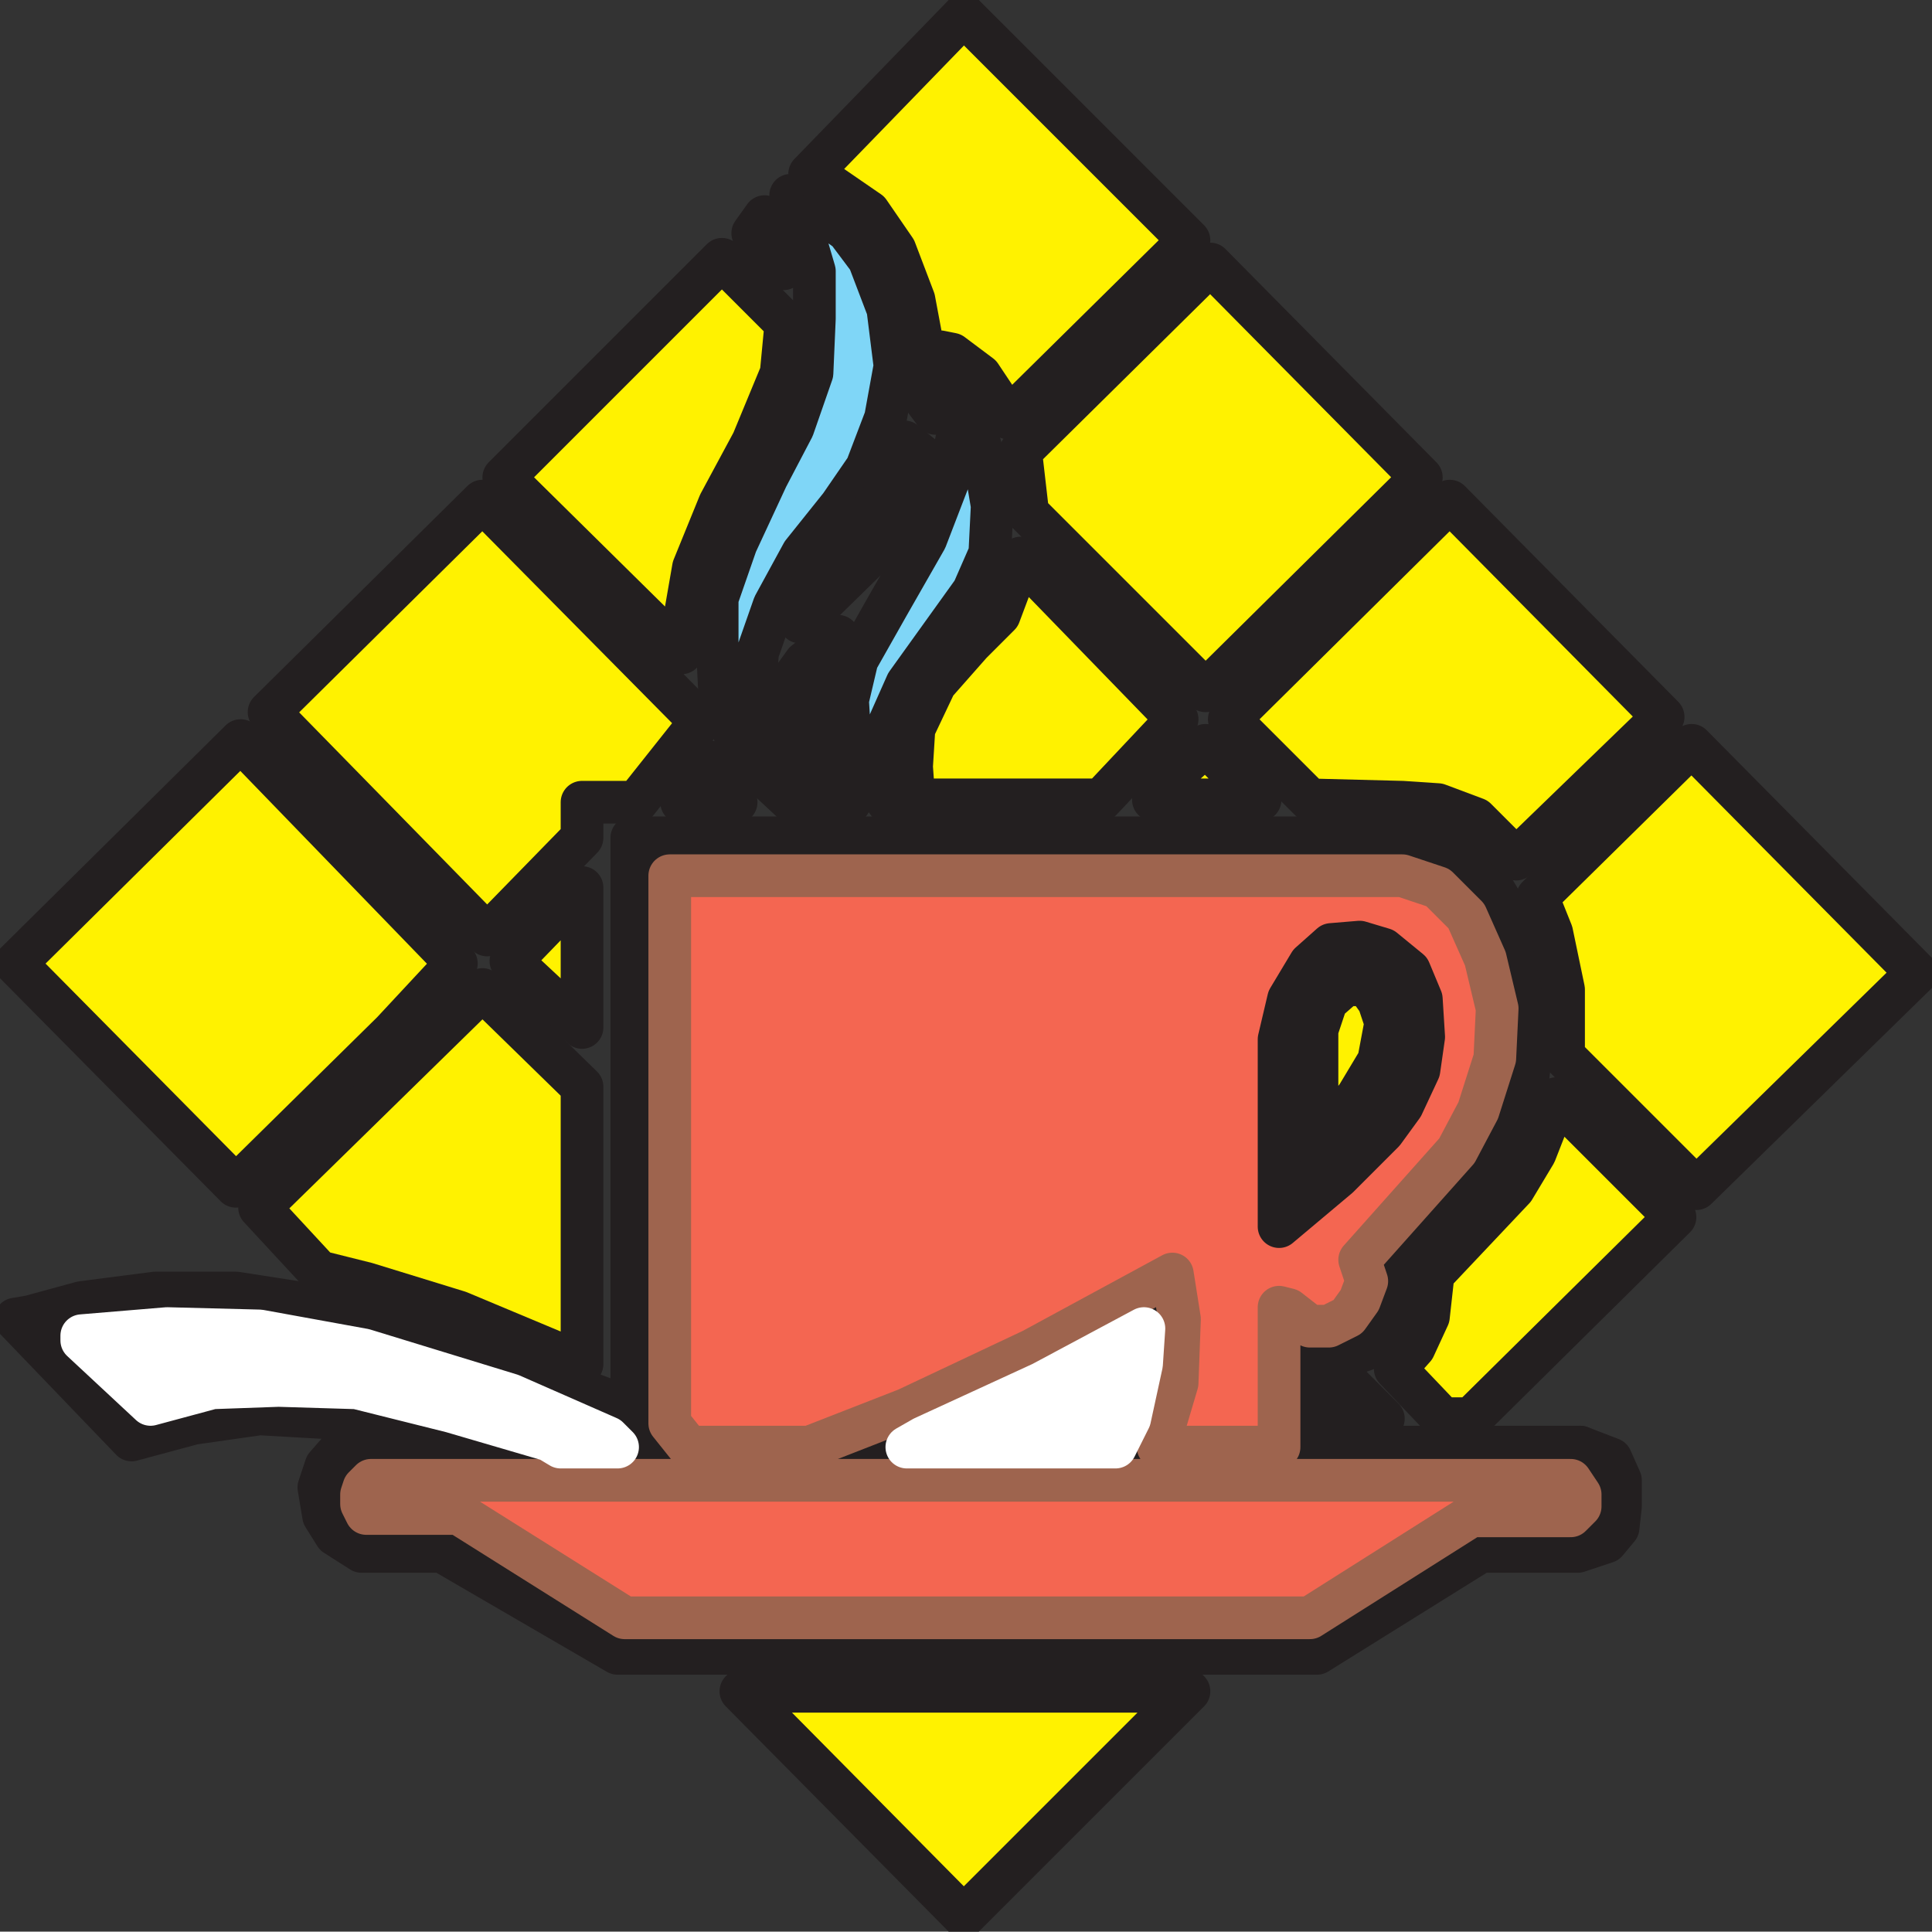 <svg xmlns="http://www.w3.org/2000/svg" width="611.165" height="611.046"><rect width="100%" height="100%" fill="#333333" stroke="none"/><path fill="#231f20" fill-rule="evenodd" d="m117.367 468.273-9-10.5-5.25 6-2.25 6.75 1.5 9 3.75 6 8.25 5.25h25.5l55.5 32.25h221.25l51.75-32.25h30.75l9-3 3.75-4.5.75-6.75v-8.25l-3-6.75-9.75-3.75-3 10.5 3 4.5v3.75l-3 3h-31.5l-51 32.25h-216.75l-52.5-33h-29.25l-1.5-3v-3l.75-2.25 2.25-2.25"/><path fill="none" stroke="#231f20" stroke-linecap="round" stroke-linejoin="round" stroke-miterlimit="10" stroke-width="13.5" d="m117.367 468.273-9-10.5-5.25 6-2.25 6.75 1.5 9 3.75 6 8.25 5.25h25.5l55.5 32.25h221.25l51.75-32.25h30.75l9-3 3.75-4.5.75-6.75v-8.25l-3-6.75-9.75-3.75-3 10.5 3 4.5v3.75l-3 3h-31.5l-51 32.25h-216.75l-52.5-33h-29.25l-1.5-3v-3l.75-2.25zm0 0"/><path fill="#231f20" fill-rule="evenodd" d="M117.367 468.273h379.5l3-10.5h-391.5l9 10.5"/><path fill="none" stroke="#231f20" stroke-linecap="round" stroke-linejoin="round" stroke-miterlimit="10" stroke-width="13.5" d="M117.367 468.273h379.5l3-10.5h-391.5zm0 0"/><path fill="#231f20" fill-rule="evenodd" d="M416.617 457.773v-26.25l6-1.5 9-3 6.75-6.75 4.5-8.25.75-10.5 27-33.75 8.25-12 4.5-15 2.25-18.75-3.75-18.75-5.25-15-6.75-11.25-11.25-9-12-3h-246.75v180.75l12 4.5v-173.25h231.75l11.25 3.75 9 9 6 13.5 3.75 15.75-.75 15.75-5.25 16.5-6.75 12.75-30.75 34.5 2.25 6.75-2.25 6-3.75 5.25-6 3h-6l-6.75-5.25-3-.75v44.25h12"/><path fill="none" stroke="#231f20" stroke-linecap="round" stroke-linejoin="round" stroke-miterlimit="10" stroke-width="13.5" d="M416.617 457.773v-26.25l6-1.5 9-3 6.75-6.75 4.5-8.25.75-10.5 27-33.75 8.25-12 4.5-15 2.25-18.75-3.75-18.75-5.25-15-6.75-11.25-11.25-9-12-3h-246.75v180.75l12 4.5v-173.25h231.75l11.25 3.75 9 9 6 13.5 3.75 15.75-.75 15.75-5.25 16.5-6.75 12.75-30.75 34.5 2.25 6.75-2.25 6-3.75 5.25-6 3h-6l-6.75-5.25-3-.75v44.25zm0 0"/><path fill="#231f20" fill-rule="evenodd" d="M195.367 457.773h22.5l-6-7.5-12-4.5-27.75-10.5-35.25-12.75-28.5-8.25-33.75-5.25h-25.5l-23.25 3-16.5 4.5-4.5.75 36.75 38.25 19.5-5.25 21-3 26.25 1.5 22.5 3.75 7.5 5.25h39l-3.75-2.25-30.75-9-30-7.5-24.75-.75-21 .75-19.5 5.25-21.75-20.25v-1.5l27-2.25 29.25.75 33 6 46.5 14.25 30.75 13.5 3 3"/><path fill="none" stroke="#231f20" stroke-linecap="round" stroke-linejoin="round" stroke-miterlimit="10" stroke-width="13.5" d="M195.367 457.773h22.5l-6-7.5-12-4.5-27.75-10.5-35.25-12.75-28.5-8.25-33.75-5.25h-25.5l-23.25 3-16.5 4.5-4.5.75 36.75 38.25 19.5-5.25 21-3 26.25 1.5 22.5 3.75 7.5 5.25h39l-3.75-2.25-30.75-9-30-7.5-24.75-.75-21 .75-19.5 5.25-21.75-20.25v-1.5l27-2.25 29.25.75 33 6 46.5 14.25 30.75 13.5zm0 0"/><path fill="#231f20" fill-rule="evenodd" d="m286.867 457.773 5.25-3 37.5-17.25 32.25-17.25-.75 11.25-3.75 17.25-4.5 9h13.5l6-20.25.75-20.25-2.25-14.25-44.25 24-39.75 18.75-30.75 12h30.75"/><path fill="none" stroke="#231f20" stroke-linecap="round" stroke-linejoin="round" stroke-miterlimit="10" stroke-width="13.5" d="m286.867 457.773 5.25-3 37.5-17.25 32.25-17.25-.75 11.25-3.75 17.25-4.5 9h13.5l6-20.25.75-20.25-2.25-14.25-44.25 24-39.75 18.75-30.75 12zm0 0"/><path fill="#f46651" fill-rule="evenodd" d="m117.367 468.273-2.25 2.25-.75 2.25v3l1.5 3h29.25l52.5 33h216.75l51-32.25h31.5l3-3v-3.75l-3-4.5h-379.5"/><path fill="none" stroke="#9e644e" stroke-linecap="round" stroke-linejoin="round" stroke-miterlimit="10" stroke-width="13.5" d="m117.367 468.273-2.25 2.25-.75 2.25v3l1.5 3h29.25l52.5 33h216.75l51-32.25h31.5l3-3v-3.75l-3-4.5zm0 0"/><path fill="#f46651" fill-rule="evenodd" d="M404.617 457.773v-44.25l3 .75 6.75 5.25h6l6-3 3.75-5.25 2.25-6-2.25-6.75 30.75-34.5 6.75-12.75 5.25-16.5.75-15.75-3.75-15.75-6-13.5-9-9-11.25-3.75h-231.75v173.25l6 7.5h38.25l30.75-12 39.75-18.75 44.25-24 2.25 14.25-.75 20.25-6 20.25h38.25"/><path fill="none" stroke="#9e644e" stroke-linecap="round" stroke-linejoin="round" stroke-miterlimit="10" stroke-width="13.5" d="M404.617 457.773v-44.25l3 .75 6.75 5.25h6l6-3 3.75-5.25 2.25-6-2.25-6.75 30.75-34.5 6.75-12.75 5.25-16.5.75-15.75-3.75-15.75-6-13.5-9-9-11.25-3.75h-231.75v173.25l6 7.5h38.25l30.75-12 39.75-18.75 44.25-24 2.25 14.25-.75 20.25-6 20.25zm0 0"/><path fill="#fff" fill-rule="evenodd" d="m195.367 457.773-3-3-30.75-13.5-46.5-14.25-33-6-29.25-.75-27 2.25v1.5l21.75 20.25 19.5-5.25 21-.75 24.75.75 30 7.5 30.75 9 3.75 2.25h18"/><path fill="none" stroke="#fff" stroke-linecap="round" stroke-linejoin="round" stroke-miterlimit="10" stroke-width="13.5" d="m195.367 457.773-3-3-30.75-13.5-46.5-14.25-33-6-29.25-.75-27 2.25v1.5l21.75 20.25 19.5-5.25 21-.75 24.75.75 30 7.5 30.75 9 3.75 2.25zm0 0"/><path fill="#fff" fill-rule="evenodd" d="M286.867 457.773h66l4.5-9 3.75-17.25.75-11.25-32.25 17.25-37.5 17.25-5.25 3"/><path fill="none" stroke="#fff" stroke-linecap="round" stroke-linejoin="round" stroke-miterlimit="10" stroke-width="13.5" d="M286.867 457.773h66l4.5-9 3.75-17.25.75-11.25-32.25 17.25-37.5 17.25zm0 0"/><path fill="#7fd6f7" fill-rule="evenodd" d="m253.117 256.023-6-8.25-7.5-12-.75-16.5.75-12.75 5.25-15 9-16.5 12-15 8.25-12 6-15.75 3-16.5-2.25-18-6-15.75-6.75-9-10.5-7.5-7.5-3.75 3.75 11.25 3.75 12.75v15l-.75 17.25-6 17.25-8.25 15.75-9.75 21-6 17.25v14.25l.75 15 6 17.25 8.25 9.75 11.25 10.5"/><path fill="none" stroke="#231f20" stroke-linecap="round" stroke-linejoin="round" stroke-miterlimit="10" stroke-width="13.5" d="m253.117 256.023-6-8.25-7.5-12-.75-16.5.75-12.75 5.25-15 9-16.5 12-15 8.25-12 6-15.75 3-16.5-2.25-18-6-15.75-6.75-9-10.5-7.5-7.5-3.75 3.75 11.25 3.75 12.75v15l-.75 17.25-6 17.25-8.25 15.75-9.75 21-6 17.25v14.25l.75 15 6 17.25 8.25 9.75zm0 0"/><path fill="#7fd6f7" fill-rule="evenodd" d="m304.867 127.773-1.5 7.5-3 15.75-7.5 19.5-12 21-9.75 17.25-3 12.75.75 12 5.25 11.25 9 12-2.25-6.75-2.25-7.5 2.25-12.75 6-13.5 21-29.25 5.25-12 .75-15-2.25-13.5-3.75-13.5-3-5.25"/><path fill="none" stroke="#231f20" stroke-linecap="round" stroke-linejoin="round" stroke-miterlimit="10" stroke-width="13.5" d="m304.867 127.773-1.5 7.5-3 15.75-7.5 19.5-12 21-9.75 17.25-3 12.75.75 12 5.25 11.25 9 12-2.25-6.75-2.25-7.5 2.25-12.75 6-13.5 21-29.25 5.25-12 .75-15-2.25-13.5-3.75-13.5zm0 0"/><path fill="#fff200" fill-rule="evenodd" d="m254.617 188.523 7.5-10.5 9.75-12 8.25-9.75 6-16.5 8.25 6.75-5.25 15.75-33 32.25-3 2.25 1.5-8.25"/><path fill="none" stroke="#231f20" stroke-linecap="round" stroke-linejoin="round" stroke-miterlimit="10" stroke-width="13.5" d="m254.617 188.523 7.5-10.5 9.75-12 8.25-9.75 6-16.5 8.25 6.75-5.25 15.75-33 32.25-3 2.25zm0 0"/><path fill="#7fd6f7" fill-rule="evenodd" d="m265.117 201.273-10.5 8.25-6 8.25-1.5 9.75 1.5 9 3 6 10.5 11.25h6.75l-9-15.75-.75-12.75.75-10.5 5.25-13.5"/><path fill="none" stroke="#231f20" stroke-linecap="round" stroke-linejoin="round" stroke-miterlimit="10" stroke-width="13.5" d="m265.117 201.273-10.5 8.25-6 8.25-1.5 9.75 1.5 9 3 6 10.5 11.25h6.75l-9-15.75-.75-12.75.75-10.5zm0 0"/><path fill="#fff200" fill-rule="evenodd" d="m304.867 4.773-48.75 50.25 6.75 3.75 12 8.25 8.25 12 6 15.75 2.25 12v18l4.5 6 1.5-3v-16.5l3.75.75 9 6.75 9 13.5 57-56.25-71.25-71.25"/><path fill="none" stroke="#231f20" stroke-linecap="round" stroke-linejoin="round" stroke-miterlimit="10" stroke-width="13.5" d="m304.867 4.773-48.75 50.25 6.75 3.75 12 8.25 8.25 12 6 15.75 2.25 12v18l4.5 6 1.5-3v-16.5l3.75.75 9 6.75 9 13.5 57-56.25zm0 0"/><path fill="#fff200" fill-rule="evenodd" d="m238.117 73.773 3.75-5.25 3 5.25 3 9.75v1.5l-9.75-11.25"/><path fill="none" stroke="#231f20" stroke-linecap="round" stroke-linejoin="round" stroke-miterlimit="10" stroke-width="13.5" d="m238.117 73.773 3.75-5.25 3 5.25 3 9.75v1.5zm0 0"/><path fill="#fff200" fill-rule="evenodd" d="m382.867 83.523-60 59.25 2.25 19.5 56.25 56.25 68.25-67.5-66.75-67.5"/><path fill="none" stroke="#231f20" stroke-linecap="round" stroke-linejoin="round" stroke-miterlimit="10" stroke-width="13.5" d="m382.867 83.523-60 59.25 2.25 19.5 56.25 56.25 68.25-67.5zm0 0"/><path fill="#fff200" fill-rule="evenodd" d="m388.867 227.523 69.75-69 67.5 68.25-46.5 45-12.75-12.75-12-4.5-11.25-.75-29.25-.75-25.5-25.5"/><path fill="none" stroke="#231f20" stroke-linecap="round" stroke-linejoin="round" stroke-miterlimit="10" stroke-width="13.5" d="m388.867 227.523 69.75-69 67.5 68.25-46.5 45-12.75-12.75-12-4.5-11.25-.75-29.25-.75zm0 0"/><path fill="#fff200" fill-rule="evenodd" d="m606.367 307.773-71.25-72-48.75 48 4.5 11.25 3.75 18v21l42 42 69.75-68.25"/><path fill="none" stroke="#231f20" stroke-linecap="round" stroke-linejoin="round" stroke-miterlimit="10" stroke-width="13.5" d="m606.367 307.773-71.25-72-48.75 48 4.5 11.25 3.75 18v21l42 42zm0 0"/><path fill="#fff200" fill-rule="evenodd" d="m228.367 82.023-69 69 56.25 55.5.75-9.75 3-17.25 8.25-20.25 10.5-19.5 9-21.75 1.5-15.75-20.25-20.25"/><path fill="none" stroke="#231f20" stroke-linecap="round" stroke-linejoin="round" stroke-miterlimit="10" stroke-width="13.5" d="m228.367 82.023-69 69 56.25 55.5.75-9.75 3-17.25 8.25-20.25 10.5-19.5 9-21.75 1.5-15.75zm0 0"/><path fill="#fff200" fill-rule="evenodd" d="M289.117 253.023h59.25l24-25.5-49.5-51-6.75 18-9 9-11.25 12.75-6.75 14.25-.75 12 .75 10.5"/><path fill="none" stroke="#231f20" stroke-linecap="round" stroke-linejoin="round" stroke-miterlimit="10" stroke-width="13.5" d="M289.117 253.023h59.25l24-25.5-49.5-51-6.75 18-9 9-11.25 12.75-6.75 14.25-.75 12zm0 0"/><path fill="#fff200" fill-rule="evenodd" d="m381.367 235.773-16.5 15v2.25h33.75l-17.25-17.25"/><path fill="none" stroke="#231f20" stroke-linecap="round" stroke-linejoin="round" stroke-miterlimit="10" stroke-width="13.5" d="m381.367 235.773-16.5 15v2.25h33.75zm0 0"/><path fill="#fff200" fill-rule="evenodd" d="m492.367 347.523-6.75 17.25-6.75 11.25-25.5 27-1.5 13.5-4.5 9.75-6 6.75 15 15.75h9l64.5-63.75-37.5-37.5"/><path fill="none" stroke="#231f20" stroke-linecap="round" stroke-linejoin="round" stroke-miterlimit="10" stroke-width="13.5" d="m492.367 347.523-6.75 17.25-6.75 11.25-25.5 27-1.5 13.5-4.5 9.75-6 6.75 15 15.75h9l64.5-63.75zm0 0"/><path fill="#fff200" fill-rule="evenodd" d="m152.617 158.523-67.5 66.75 69 70.5 30-30.75v-11.25h17.25l20.25-25.5-69-69.75"/><path fill="none" stroke="#231f20" stroke-linecap="round" stroke-linejoin="round" stroke-miterlimit="10" stroke-width="13.5" d="m152.617 158.523-67.5 66.75 69 70.5 30-30.75v-11.25h17.25l20.25-25.5zm0 0"/><path fill="#fff200" fill-rule="evenodd" stroke="#231f20" stroke-linecap="round" stroke-linejoin="round" stroke-miterlimit="10" stroke-width="13.5" d="m184.117 280.773-22.5 23.25 22.5 21zm40.5-39.75-9 12.75h17.25zm201.75 196.5v11.25h11.25zm0 0"/><path fill="#fff200" fill-rule="evenodd" d="m76.117 234.273-71.25 70.5 69.75 70.5 49.5-48.75 20.25-21.75-68.25-70.5"/><path fill="none" stroke="#231f20" stroke-linecap="round" stroke-linejoin="round" stroke-miterlimit="10" stroke-width="13.5" d="m76.117 234.273-71.25 70.5 69.75 70.5 49.5-48.75 20.25-21.75zm0 0"/><path fill="#fff200" fill-rule="evenodd" d="m152.617 313.023-70.5 69 18.75 20.25 15 3.75 29.25 9 32.25 13.5 6.75 3v-87.75l-31.5-30.75"/><path fill="none" stroke="#231f20" stroke-linecap="round" stroke-linejoin="round" stroke-miterlimit="10" stroke-width="13.5" d="m152.617 313.023-70.5 69 18.75 20.25 15 3.75 29.25 9 32.25 13.5 6.75 3v-87.75zm0 0"/><path fill="#fff200" fill-rule="evenodd" stroke="#231f20" stroke-linecap="round" stroke-linejoin="round" stroke-miterlimit="10" stroke-width="13.5" d="M234.367 535.023h141.75l-71.25 71.25zm0 0"/><path fill="#231f20" fill-rule="evenodd" d="m416.617 363.273 12.75-16.5 6.75-11.25 2.25-12-2.25-6.75-3.75-5.25h-6.75l-6 5.25-3 9v37.5l-12 24.75v-59.25l3-12.75 6.75-11.25 6.75-6 9-.75 7.5 2.25 8.25 6.75 3.75 9 .75 12-1.5 10.5-5.25 11.25-6 8.25-14.25 14.25-18.75 15.75 12-24.75"/><path fill="none" stroke="#231f20" stroke-linecap="round" stroke-linejoin="round" stroke-miterlimit="10" stroke-width="13.5" d="m416.617 363.273 12.75-16.5 6.75-11.25 2.25-12-2.25-6.75-3.75-5.25h-6.75l-6 5.25-3 9v37.5l-12 24.75v-59.25l3-12.75 6.75-11.25 6.75-6 9-.75 7.5 2.25 8.25 6.75 3.75 9 .75 12-1.5 10.5-5.25 11.25-6 8.25-14.25 14.25-18.75 15.75zm0 0"/><path fill="#fff200" fill-rule="evenodd" d="m416.617 363.273 12.75-16.5 6.75-11.25 2.25-12-2.25-6.75-3.75-5.25h-6.75l-6 5.25-3 9v37.5"/><path fill="none" stroke="#231f20" stroke-linecap="round" stroke-linejoin="round" stroke-miterlimit="10" stroke-width="13.5" d="m416.617 363.273 12.75-16.5 6.75-11.25 2.25-12-2.25-6.75-3.75-5.25h-6.75l-6 5.25-3 9zm0 0"/></svg>
